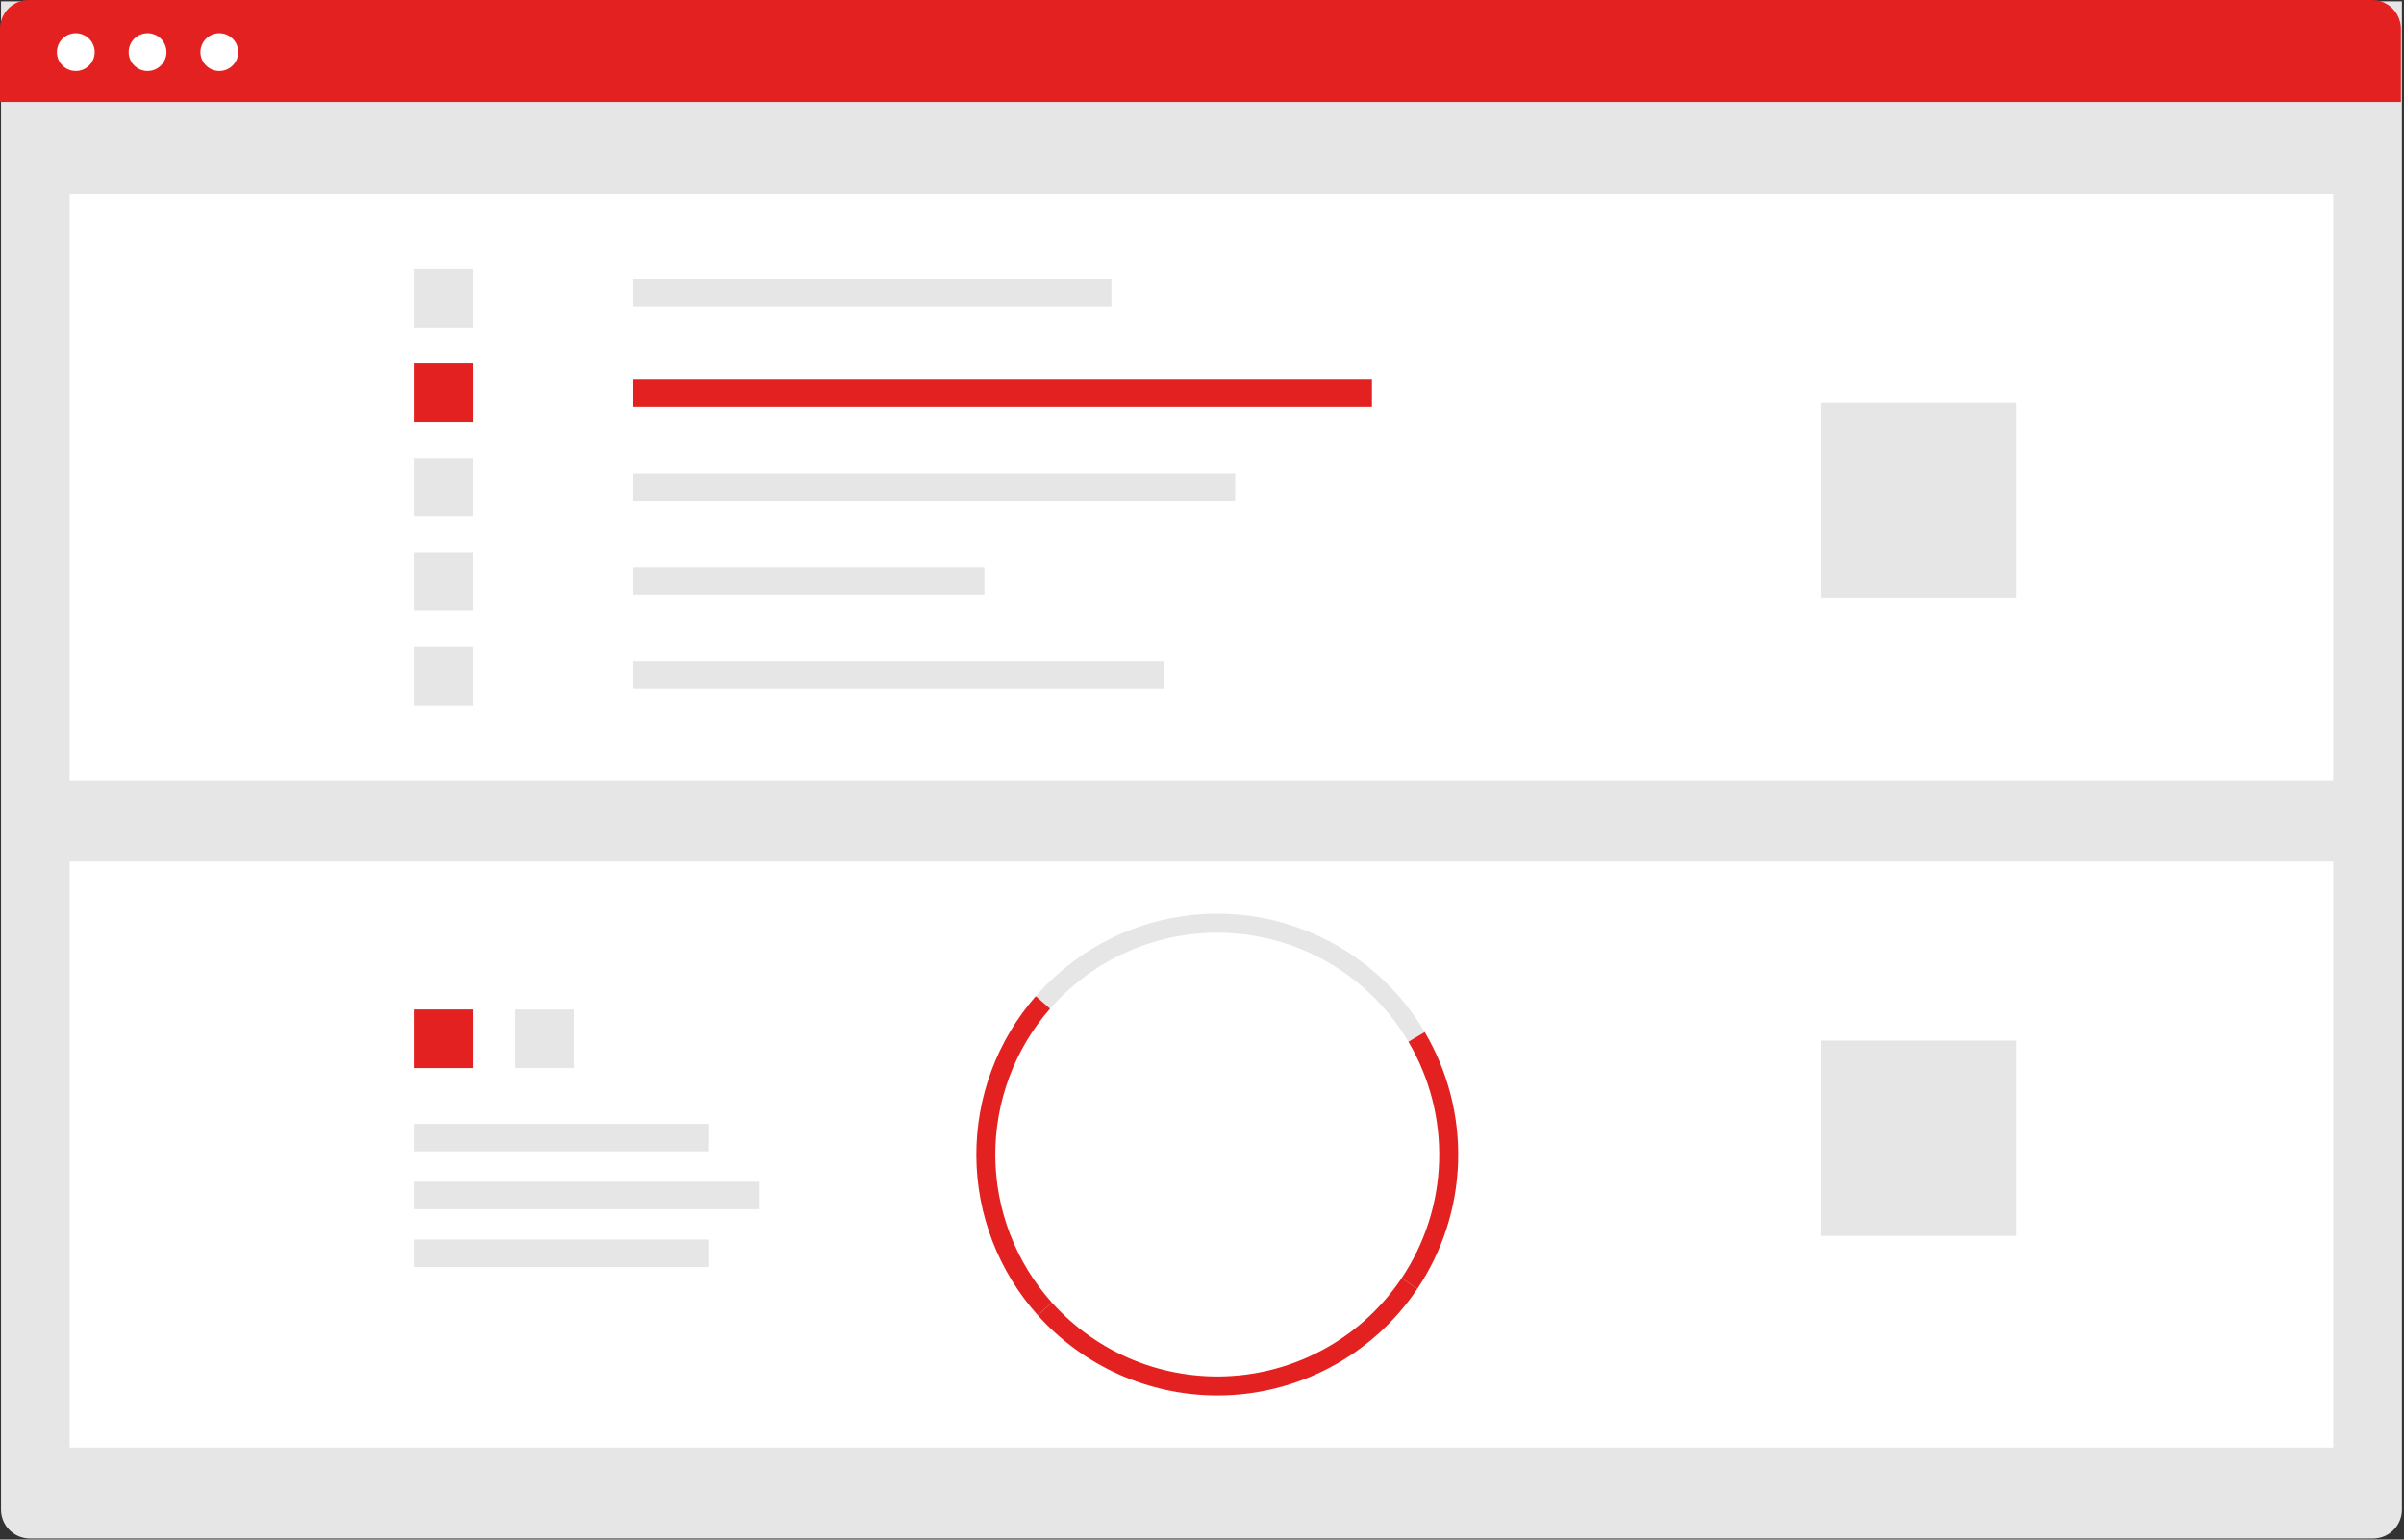 <?xml version="1.0" encoding="UTF-8"?> <svg xmlns="http://www.w3.org/2000/svg" width="665" height="426" viewBox="0 0 665 426" fill="none"><rect x="0" y="0" width="665" height="426" fill="#333333" stroke="none"/><path d="M0.281 0.377H664.426V417.725C664.426 419.847 663.583 421.882 662.083 423.382C660.583 424.882 658.548 425.725 656.426 425.725H8.281C6.16 425.725 4.125 424.882 2.624 423.382C1.124 421.882 0.281 419.847 0.281 417.725V0.377Z" fill="#E6E6E6"></path><path d="M645.436 53.727H19.273V215.873H645.436V53.727Z" fill="white"></path><path d="M307.443 77.147H175.023V84.749H307.443V77.147Z" fill="#E6E6E6"></path><path d="M379.508 104.875H175.023V112.476H379.508V104.875Z" fill="#E32120"></path><path d="M341.673 130.998H175.023V138.599H341.673V130.998Z" fill="#E6E6E6"></path><path d="M272.311 157.023H175.023V164.624H272.311V157.023Z" fill="#E6E6E6"></path><path d="M321.856 183.049H175.023V190.65H321.856V183.049Z" fill="#E6E6E6"></path><path d="M130.887 74.445H114.672V90.66H130.887V74.445Z" fill="#E6E6E6"></path><path d="M130.887 100.568H114.672V116.783H130.887V100.568Z" fill="#E32120"></path><path d="M130.887 126.691H114.672V142.906H130.887V126.691Z" fill="#E6E6E6"></path><path d="M130.887 152.814H114.672V169.029H130.887V152.814Z" fill="#E6E6E6"></path><path d="M130.887 178.939H114.672V195.154H130.887V178.939Z" fill="#E6E6E6"></path><path d="M557.869 111.377H503.82V165.426H557.869V111.377Z" fill="#E6E6E6"></path><path d="M645.436 238.393H19.273V400.539H645.436V238.393Z" fill="white"></path><path d="M158.809 279.332H142.594V295.547H158.809V279.332Z" fill="#E6E6E6"></path><path d="M130.887 279.332H114.672V295.547H130.887V279.332Z" fill="#E32120"></path><path d="M389.593 288.262C384.651 279.895 377.794 272.821 369.585 267.621C361.377 262.421 352.051 259.243 342.375 258.349C332.699 257.455 322.949 258.871 313.926 262.479C304.904 266.088 296.867 271.786 290.475 279.106L286.523 275.653C293.459 267.706 302.183 261.52 311.976 257.602C321.77 253.684 332.353 252.146 342.857 253.116C353.36 254.086 363.483 257.536 372.393 263.181C381.303 268.827 388.746 276.506 394.109 285.589L389.593 288.262Z" fill="#E6E6E6"></path><path d="M392.066 356.622L387.711 353.694C394.161 344.074 397.76 332.827 398.093 321.249C398.426 309.672 395.479 298.236 389.593 288.262L394.109 285.589C400.5 296.417 403.7 308.832 403.339 321.4C402.977 333.969 399.069 346.179 392.066 356.622Z" fill="#E32120"></path><path d="M287.07 363.932C276.223 351.818 270.18 336.156 270.079 319.896C269.979 303.636 275.827 287.9 286.523 275.652L290.475 279.105C280.622 290.388 275.233 304.884 275.325 319.863C275.417 334.842 280.984 349.271 290.975 360.431L287.07 363.932Z" fill="#E32120"></path><path d="M336.722 386.129C327.351 386.122 318.087 384.141 309.533 380.316C300.978 376.491 293.324 370.908 287.07 363.929L290.979 360.429C297.219 367.4 304.968 372.852 313.637 376.37C322.305 379.889 331.662 381.38 340.995 380.73C350.327 380.08 359.387 377.306 367.484 372.62C375.581 367.934 382.5 361.459 387.712 353.691L392.067 356.619C385.975 365.705 377.739 373.149 368.086 378.295C358.434 383.442 347.662 386.131 336.723 386.126L336.722 386.129Z" fill="#E32120"></path><path d="M557.869 287.938H503.82V341.987H557.869V287.938Z" fill="#E6E6E6"></path><path d="M8 0H656.145C658.267 0 660.302 0.843 661.802 2.343C663.302 3.843 664.145 5.878 664.145 8V28.215H0V8C0 5.878 0.843 3.843 2.343 2.343C3.843 0.843 5.878 0 8 0Z" fill="#E32120"></path><path d="M20.963 19.653C23.851 19.653 26.192 17.312 26.192 14.424C26.192 11.536 23.851 9.195 20.963 9.195C18.076 9.195 15.734 11.536 15.734 14.424C15.734 17.312 18.076 19.653 20.963 19.653Z" fill="white"></path><path d="M40.815 19.653C43.703 19.653 46.044 17.312 46.044 14.424C46.044 11.536 43.703 9.195 40.815 9.195C37.927 9.195 35.586 11.536 35.586 14.424C35.586 17.312 37.927 19.653 40.815 19.653Z" fill="white"></path><path d="M60.666 19.653C63.554 19.653 65.895 17.312 65.895 14.424C65.895 11.536 63.554 9.195 60.666 9.195C57.779 9.195 55.438 11.536 55.438 14.424C55.438 17.312 57.779 19.653 60.666 19.653Z" fill="white"></path><path d="M195.96 310.99H114.672V318.591H195.96V310.99Z" fill="#E6E6E6"></path><path d="M209.96 326.99H114.672V334.591H209.96V326.99Z" fill="#E6E6E6"></path><path d="M195.96 342.99H114.672V350.591H195.96V342.99Z" fill="#E6E6E6"></path></svg> 